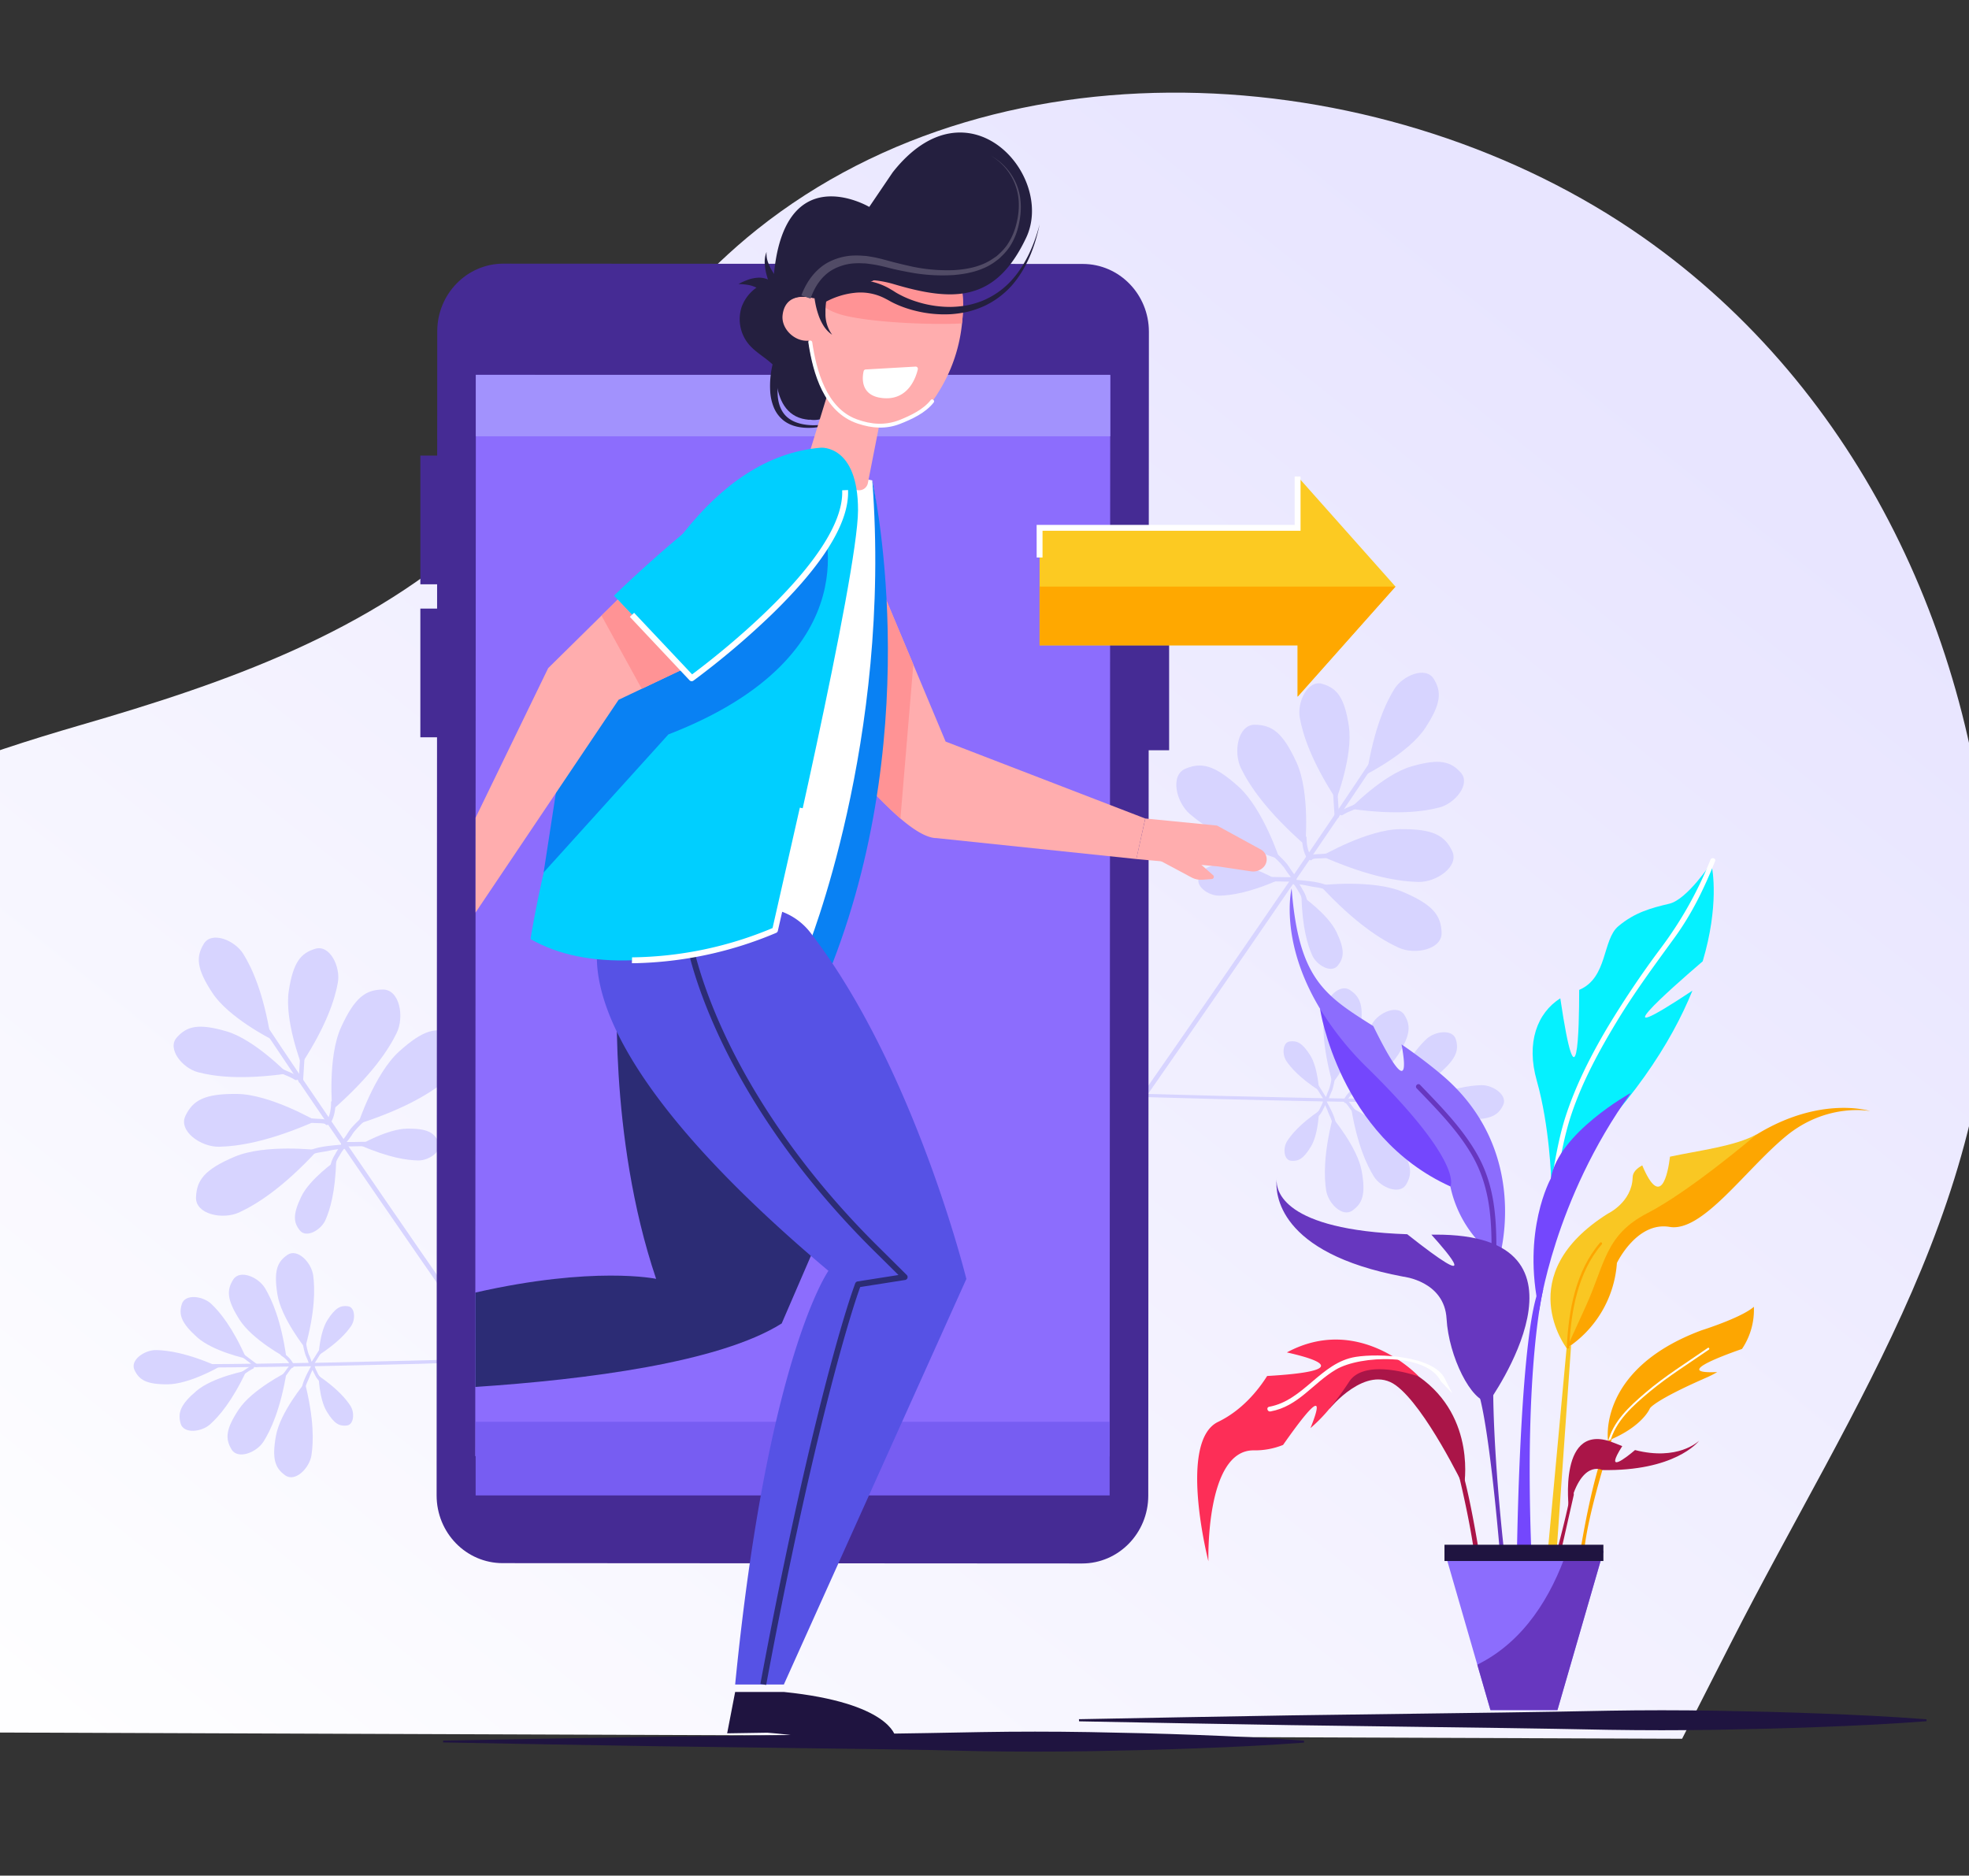 <svg id="_ëîé_1" data-name="‘ëîé_1" xmlns="http://www.w3.org/2000/svg" xmlns:xlink="http://www.w3.org/1999/xlink" viewBox="0 0 780.85 743.85">
  <rect x="0" y="0" width="780.85" height="743.85" fill="#333333" stroke="none"/>
  <defs>
    <style>
      .cls-1 {
        fill: url(#Áåçûìÿííûé_ãðàäèåíò_4);
      }

      .cls-2 {
        fill: #452b94;
      }

      .cls-3 {
        fill: #d7d4ff;
      }

      .cls-4 {
        fill: #8c6dfd;
      }

      .cls-5 {
        fill: #fff;
      }

      .cls-6 {
        fill: #a292fd;
      }

      .cls-7 {
        fill: #775df2;
      }

      .cls-8 {
        fill: #05f1ff;
      }

      .cls-9 {
        fill: #7447fd;
      }

      .cls-10 {
        fill: #fda601;
      }

      .cls-11 {
        fill: #f9c723;
      }

      .cls-12 {
        fill: #6737bf;
      }

      .cls-13 {
        fill: #aa1548;
      }

      .cls-14 {
        fill: #fd2e57;
      }

      .cls-15 {
        fill: #1f1440;
      }

      .cls-16 {
        fill: #241f3f;
      }

      .cls-17 {
        fill: #ffadae;
      }

      .cls-18 {
        fill: #ff9395;
      }

      .cls-19 {
        fill: #0981f3;
      }

      .cls-20 {
        fill: #2c2c75;
      }

      .cls-21 {
        fill: #5652e5;
      }

      .cls-22 {
        fill: #514b66;
      }

      .cls-23 {
        fill: #00cfff;
      }

      .cls-24 {
        fill: #fcca22;
      }

      .cls-25 {
        fill: #ffa800;
      }
    </style>
    <linearGradient id="Áåçûìÿííûé_ãðàäèåíò_4" data-name="Áåçûìÿííûé ãðàäèåíò 4" x1="-2045.42" y1="774.75" x2="-2574.66" y2="114.42" gradientTransform="matrix(-1, 0, 0, 1, -1970.03, 0)" gradientUnits="userSpaceOnUse">
      <stop offset="0" stop-color="#fff"/>
      <stop offset="1" stop-color="#e8e5ff"/>
    </linearGradient>
  </defs>
  <title>Креативи-за-платформата</title>
  <path class="cls-1" d="M667.07,689.57l19.26-37.82C735.26,555.68,794.74,472.92,789.53,360c-4.81-104-51.44-205.21-138-265.92-99.62-69.82-252.75-81.73-351.4-3-41.84,33.41-69.61,82-108.73,118.44C146.93,251,89.05,271,31.85,287.59c-40.36,11.73-80.6,25.78-115.64,49-127.21,84.24-84.73,227.35-52.71,350Z"/>
  <rect class="cls-2" x="449.38" y="246.5" width="14.26" height="51.04"/>
  <g>
    <path class="cls-3" d="M119.51,422.07s-6.74-17.46-5-29,4.81-15.1,10.55-16.81,10.06,7.15,8.92,13.45S129.69,406.43,119.51,422.07Z"/>
    <path class="cls-3" d="M107.44,412.05s-16.71-8.43-23.17-18.22-6.55-14.42-3.44-19.54,12.26-1.44,15.64,4S104.5,393.62,107.44,412.05Z"/>
    <path class="cls-3" d="M131.79,440.23s-2-20.9,3.48-32.86,9.79-14.83,16.5-14.93,8.68,10.79,5.53,17.24S147.53,426.44,131.79,440.23Z"/>
    <path class="cls-3" d="M142,445.76s6.53-19.95,16.28-28.76,14.88-9.71,21.08-7.13,3.66,13.35-1.79,18S161.91,439.38,142,445.76Z"/>
    <path class="cls-3" d="M142.67,454.11s10.91-6.42,18.83-6.51,10.6,1.55,12.37,5.19-3.67,7.5-8,7.43S154.23,459.18,142.67,454.11Z"/>
    <path class="cls-3" d="M114,425.75S101,412.27,89.79,409s-15.72-2-19.69,2.47,2.24,12.14,8.43,13.76S95.55,428.38,114,425.75Z"/>
    <path class="cls-3" d="M125.31,444.54S107.19,434,94.05,433.84s-17.58,2.62-20.5,8.66,6.12,12.42,13.29,12.28S106.17,453,125.31,444.54Z"/>
    <path class="cls-3" d="M126,456.11s-20.83-2.5-32.94,2.62S78,468.13,77.73,474.84s10.56,9,17.08,6S111.83,471.49,126,456.11Z"/>
    <path class="cls-3" d="M133.3,460.26s-10.42,7.19-13.84,14.33-3.07,10.27-.52,13.41,8.35-.17,10.11-4.12S133,472.88,133.3,460.26Z"/>
    <path class="cls-3" d="M103,405.68c.92,1.45,2.28,3.54,4,6.16,2.46,3.72,5.68,8.51,9.46,14.1l1.47,2.18.45.66.53.78c3,4.4,6.25,9.2,9.74,14.31.24.37.49.73.75,1.1l.42.63h0l.27.39,5.13,7.5.28.41s0,0,0,0l.46.68.54.79.12.18c18.22,26.6,40.21,58.44,57.44,83.15L195,540c12.52,18,22.41,32,26.27,37.1l1.33-1.17c-3.76-5-13.32-18.55-25.49-36l-.88-1.26c-17.29-24.8-39.6-57.09-58-84l-.39-.57-.58-.85c-.09-.13-.18-.25-.26-.38l-.1-.15c-.23-.32-.45-.65-.67-1l-4.78-7c-.38-.56-.76-1.13-1.14-1.68-3.62-5.3-7-10.28-10.07-14.8l-1.62-2.4c-5-7.45-9.12-13.53-11.8-17.62-.89-1.36-1.63-2.5-2.2-3.4S102.39,404.71,103,405.68Z"/>
    <path class="cls-3" d="M109.63,424.58c2.27,1.53,5,2.15,7.28,3.63,1,.62,2-.86,1-1.48-2.3-1.48-5-2.09-7.28-3.62a.89.89,0,0,0-1,1.47Z"/>
    <path class="cls-3" d="M119.13,417.31l-.72,11.41a.89.89,0,0,0,1.77.1l.72-11.4a.89.89,0,0,0-1.77-.11Z"/>
    <path class="cls-3" d="M131.3,437.24c0,2.24-.4,5.26-1.72,7.14a.89.89,0,0,0,1.47,1c1.49-2.12,2-5.48,2-8,0-1.14-1.78-1.26-1.77-.11Z"/>
    <path class="cls-3" d="M121.39,445a28.9,28.9,0,0,0,3.94.4c.79.05,3.37,0,3.71.45.72.89,2.05-.29,1.33-1.17s-2.47-.85-3.47-.94a42.38,42.38,0,0,1-4.93-.42c-1.11-.23-1.7,1.45-.58,1.68Z"/>
    <path class="cls-3" d="M144.46,442.38a46.38,46.38,0,0,0-5.09,4.92c-1.38,1.64-2.28,3.69-3.84,5.18-.83.78.34,2.12,1.17,1.33a32,32,0,0,0,3.42-4.59,35,35,0,0,1,5.51-5.51.89.89,0,0,0-1.17-1.33Z"/>
    <path class="cls-3" d="M122.81,458.2c2.45-1.24,5.44-1.27,8-1.91a30.51,30.51,0,0,1,5.73-.68c1.19-.07.83-1.85-.31-1.74-4.51.46-10.12.66-14.21,2.75a.88.88,0,0,0,.79,1.58Z"/>
    <path class="cls-3" d="M145,452.82c-3,0-5.92.19-8.89,0a.89.89,0,0,0-.11,1.77c3,.16,5.92-.07,8.89,0,1.14,0,1.26-1.76.11-1.77Z"/>
    <path class="cls-3" d="M132.6,463.39a12.13,12.13,0,0,1,2-5,16.07,16.07,0,0,1,3.06-4.12.89.89,0,0,0-1.17-1.33,18.21,18.21,0,0,0-3.62,4.91,13.3,13.3,0,0,0-2,5.43.89.89,0,0,0,1.77.12Z"/>
  </g>
  <g>
    <path class="cls-3" d="M97.7,538.8S84.42,536,78.1,530.27s-7.26-8.92-6-13.08,8.34-3.26,11.71-.07S92.25,526.41,97.7,538.8Z"/>
    <path class="cls-3" d="M86.82,542.14S75.06,548.93,66.55,549s-11.36-1.76-13.22-5.68,4-8,8.64-7.9S74.46,536.6,86.82,542.14Z"/>
    <path class="cls-3" d="M113.59,538.57S100.14,531.45,95,523.39s-5.11-11.83-2.5-15.94,10-1,12.65,3.49S111.49,523.53,113.59,538.57Z"/>
    <path class="cls-3" d="M121,534.58s-9.51-11.88-11-21.3,0-12.89,4-15.62,9.56,3.08,10.22,8.24S125.05,520,121,534.58Z"/>
    <path class="cls-3" d="M126.34,537.48s.44-9.17,3.54-14,5.15-5.82,8.06-5.45,3.1,5.21,1.33,7.81S134,532.48,126.34,537.48Z"/>
    <path class="cls-3" d="M97.75,543.59s-13.34,2.52-19.81,8-7.46,8.74-6.32,12.93,8.25,3.46,11.7.35S92,555.85,97.75,543.59Z"/>
    <path class="cls-3" d="M113.64,544.22S100,551,94.71,558.93s-5.39,11.7-2.89,15.88,10,1.22,12.74-3.18S111.16,559.19,113.64,544.22Z"/>
    <path class="cls-3" d="M120.94,548.38s-9.8,11.65-11.5,21-.29,12.88,3.67,15.72,9.63-2.85,10.41-8S124.63,563.1,120.94,548.38Z"/>
    <path class="cls-3" d="M126.35,545.61s.22,9.18,3.19,14.1,5,5.94,7.93,5.64,3.22-5.13,1.53-7.77S133.9,550.8,126.35,545.61Z"/>
    <path class="cls-3" d="M81.19,542.3c1.25,0,3,0,5.33,0,3.24,0,7.42-.07,12.32-.14l1.91,0H102c3.84,0,8.06-.13,12.55-.21l1,0h.9l6.59-.13h1.84c12.85-.26,27.12-.59,41-.93C176,540.51,186,540.25,195,540l2.11,0-.88-1.26-2.1.06c-9.36.27-19.69.54-30.19.79-13.25.33-26.78.64-39,.89h-.51l-.74,0h-.47l-.85,0h0l-6.13.12-1.48,0h0c-4.66.09-9,.17-13,.23l-2.1,0c-6.52.1-11.82.16-15.37.16h0l-2.94,0C80.51,541,80.36,542.29,81.19,542.3Z"/>
    <path class="cls-3" d="M95.29,545.79c1.83-.77,3.28-2.17,5.09-3a.65.65,0,0,0-.5-1.19c-1.81.81-3.26,2.21-5.09,3a.64.64,0,0,0,.5,1.18Z"/>
    <path class="cls-3" d="M94.66,537.14l6.63,5a.64.64,0,0,0,.77-1l-6.63-5a.64.64,0,0,0-.77,1Z"/>
    <path class="cls-3" d="M111.58,537.68a9.62,9.62,0,0,1,3.66,3.88.64.64,0,0,0,1.18-.5,10.74,10.74,0,0,0-4.07-4.41c-.69-.45-1.46.58-.77,1Z"/>
    <path class="cls-3" d="M112.34,546.76a20.49,20.49,0,0,0,1.81-2.23c.34-.46,1.36-2,1.74-2.07.83-.08.64-1.36-.18-1.28s-1.49,1.17-1.95,1.74a30.27,30.27,0,0,1-2.21,2.83c-.58.57.2,1.6.79,1Z"/>
    <path class="cls-3" d="M119.94,531.73a33.32,33.32,0,0,0,1,5c.44,1.49,1.33,2.85,1.61,4.39.15.81,1.43.63,1.28-.18a23.77,23.77,0,0,0-1.43-3.91,25.29,25.29,0,0,1-1.15-5.53.64.64,0,0,0-1.27.18Z"/>
    <path class="cls-3" d="M120.93,551.16c.22-2,1.39-3.81,2-5.61a22.23,22.23,0,0,1,1.87-3.75c.43-.75-.8-1.24-1.18-.5-1.51,2.92-3.62,6.4-4,9.71a.64.64,0,0,0,1.28.15Z"/>
    <path class="cls-3" d="M126.49,535.54c-1.2,1.79-2.24,3.67-3.51,5.41a.64.64,0,0,0,1,.77c1.27-1.74,2.31-3.62,3.51-5.41.46-.68-.56-1.46-1-.77Z"/>
    <path class="cls-3" d="M128,547.28a8.82,8.82,0,0,1-2.25-3.2,11.88,11.88,0,0,1-1.28-3.5.64.64,0,0,0-1.27.19,13.2,13.2,0,0,0,1.54,4.14,9.46,9.46,0,0,0,2.49,3.4.64.64,0,0,0,.77-1Z"/>
  </g>
  <g>
    <path class="cls-3" d="M529.92,317.06s6.74-17.46,5-29.05-4.8-15.1-10.54-16.81-10.06,7.15-8.92,13.45S519.75,301.41,529.92,317.06Z"/>
    <path class="cls-3" d="M542,307s16.7-8.43,23.16-18.22,6.55-14.42,3.44-19.54-12.26-1.43-15.63,4S544.94,288.6,542,307Z"/>
    <path class="cls-3" d="M517.64,335.21s2-20.89-3.48-32.86-9.78-14.83-16.5-14.93-8.67,10.79-5.53,17.24S501.9,321.42,517.64,335.21Z"/>
    <path class="cls-3" d="M507.46,340.74s-6.52-19.95-16.28-28.76-14.88-9.71-21.07-7.12-3.67,13.34,1.78,18S487.53,334.36,507.46,340.74Z"/>
    <path class="cls-3" d="M506.76,349.09s-10.9-6.41-18.83-6.51-10.6,1.55-12.37,5.19,3.67,7.5,8,7.43S495.21,354.16,506.76,349.09Z"/>
    <path class="cls-3" d="M535.41,320.73s13-13.48,24.24-16.76,15.71-2,19.69,2.47-2.25,12.14-8.44,13.77S553.89,323.36,535.41,320.73Z"/>
    <path class="cls-3" d="M524.13,339.52s18.12-10.59,31.26-10.7,17.57,2.62,20.49,8.66-6.12,12.42-13.29,12.28S543.27,348,524.13,339.52Z"/>
    <path class="cls-3" d="M523.41,351.09s20.84-2.5,32.94,2.63,15.08,9.39,15.35,16.1-10.55,9-17.08,6S537.6,366.47,523.41,351.09Z"/>
    <path class="cls-3" d="M516.13,355.25s10.42,7.18,13.85,14.32,3.06,10.27.51,13.41-8.34-.16-10.11-4.12S516.41,367.86,516.13,355.25Z"/>
    <path class="cls-3" d="M546.43,300.66c-.93,1.46-2.29,3.54-4,6.16-2.47,3.72-5.68,8.51-9.47,14.1l-1.47,2.18-.45.66c-.17.26-.35.52-.52.79-3,4.39-6.25,9.19-9.74,14.3L520,340l-.42.62h0l-.27.39c-1.66,2.44-3.37,4.95-5.13,7.5l-.27.41,0,0c-.15.23-.31.45-.47.68s-.35.53-.54.8l-.12.17c-18.21,26.6-40.2,58.44-57.43,83.15l-.88,1.25c-12.52,18-22.4,32-26.27,37.1l-1.32-1.17c3.76-5,13.32-18.55,25.48-36l.88-1.26c17.29-24.79,39.6-57.09,58-84l.39-.57c.19-.28.39-.56.58-.85l.26-.38.1-.15c.22-.32.44-.65.67-1q2.43-3.57,4.77-7l1.15-1.68c3.61-5.3,7-10.27,10.06-14.8l1.63-2.39c5-7.46,9.11-13.54,11.79-17.62.9-1.37,1.63-2.51,2.2-3.41S547,299.69,546.43,300.66Z"/>
    <path class="cls-3" d="M539.8,319.57c-2.27,1.53-5,2.14-7.27,3.62-1,.62-1.95-.86-1-1.47,2.29-1.49,5-2.1,7.27-3.63a.89.89,0,0,1,1,1.48Z"/>
    <path class="cls-3" d="M530.3,312.29q.36,5.7.73,11.41a.89.89,0,0,1-1.77.1q-.37-5.7-.73-11.4a.89.89,0,0,1,1.77-.11Z"/>
    <path class="cls-3" d="M518.14,332.22c0,2.24.4,5.26,1.71,7.14.66.94-.82,1.93-1.47,1-1.48-2.12-2-5.48-2-8,0-1.13,1.77-1.26,1.77-.11Z"/>
    <path class="cls-3" d="M528.05,340a29,29,0,0,1-3.95.4c-.78.06-3.37,0-3.7.45-.72.89-2-.29-1.33-1.17s2.46-.85,3.47-.94a40.64,40.64,0,0,0,4.93-.42c1.1-.23,1.69,1.45.58,1.68Z"/>
    <path class="cls-3" d="M505,337.36a45.51,45.51,0,0,1,5.09,4.92c1.38,1.64,2.29,3.69,3.85,5.18.82.79-.35,2.12-1.18,1.33a31.45,31.45,0,0,1-3.42-4.59,35,35,0,0,0-5.51-5.51.89.89,0,0,1,1.17-1.33Z"/>
    <path class="cls-3" d="M526.62,353.18c-2.44-1.24-5.44-1.27-8-1.91a29.89,29.89,0,0,0-5.74-.67c-1.19-.08-.83-1.86.32-1.75,4.5.47,10.11.66,14.21,2.75a.89.89,0,0,1-.8,1.58Z"/>
    <path class="cls-3" d="M504.41,347.8c3,0,5.93.19,8.89,0a.89.89,0,0,1,.11,1.77c-3,.16-5.92-.07-8.88,0-1.14,0-1.26-1.75-.12-1.77Z"/>
    <path class="cls-3" d="M516.83,358.37a12.12,12.12,0,0,0-2-5,16.31,16.31,0,0,0-3.06-4.11.89.89,0,0,1,1.17-1.34,18.64,18.64,0,0,1,3.62,4.91,13.14,13.14,0,0,1,2,5.44.89.89,0,0,1-1.77.11Z"/>
  </g>
  <g>
    <path class="cls-3" d="M551.74,433.78s13.27-2.85,19.6-8.53,7.25-8.92,6-13.08-8.34-3.26-11.71-.06S557.19,421.39,551.74,433.78Z"/>
    <path class="cls-3" d="M562.62,437.13s11.76,6.78,20.26,6.81,11.36-1.76,13.23-5.68-4-8-8.64-7.9S575,431.58,562.62,437.13Z"/>
    <path class="cls-3" d="M535.84,433.55s13.46-7.12,18.56-15.18,5.1-11.83,2.49-15.94-10-1-12.65,3.49S538,418.51,535.84,433.55Z"/>
    <path class="cls-3" d="M528.44,429.57s9.51-11.89,11-21.31,0-12.89-4.06-15.62-9.55,3.08-10.21,8.24S524.39,414.94,528.44,429.57Z"/>
    <path class="cls-3" d="M523.09,432.46s-.44-9.16-3.53-14-5.16-5.82-8.07-5.44-3.09,5.2-1.33,7.8S515.42,427.47,523.09,432.46Z"/>
    <path class="cls-3" d="M551.69,438.57s13.34,2.53,19.8,8.05,7.47,8.74,6.33,12.93-8.26,3.46-11.7.35S557.44,450.83,551.69,438.57Z"/>
    <path class="cls-3" d="M535.8,439.2s13.63,6.78,18.92,14.71,5.4,11.7,2.89,15.88-10,1.22-12.74-3.18S538.27,454.17,535.8,439.2Z"/>
    <path class="cls-3" d="M528.5,443.36s9.8,11.65,11.5,21,.29,12.89-3.67,15.72-9.63-2.85-10.42-8S524.81,458.09,528.5,443.36Z"/>
    <path class="cls-3" d="M523.08,440.59s-.21,9.18-3.19,14.1-5,5.94-7.93,5.64-3.22-5.13-1.52-7.77S515.54,445.78,523.08,440.59Z"/>
    <path class="cls-3" d="M568.25,437.28c-1.25,0-3.06,0-5.34,0-3.23,0-7.41-.06-12.32-.13-.62,0-1.25,0-1.9,0h-.59l-.68,0h0c-3.85-.05-8.06-.13-12.55-.21l-1,0H533l-6.6-.13h-.35s0,0,0,0h-1.46c-12.85-.26-27.11-.59-41-.93-10.17-.26-20.12-.52-29.15-.78l-2.11-.05.88-1.26,2.11.06c9.36.27,19.68.54,30.19.8,13.24.32,26.78.63,39,.89h1.71l.85,0h0l6.13.12,1.48,0h0l13,.22,2.1,0c6.52.1,11.83.16,15.38.16h0c1.18,0,2.17,0,2.94,0S569.07,437.27,568.25,437.28Z"/>
    <path class="cls-3" d="M554.14,440.78c-1.83-.77-3.28-2.18-5.09-3a.65.65,0,0,1,.5-1.19c1.81.81,3.26,2.21,5.09,3a.65.65,0,0,1-.5,1.19Z"/>
    <path class="cls-3" d="M554.78,432.12q-3.31,2.49-6.64,5a.64.64,0,0,1-.76-1l6.63-5a.64.64,0,0,1,.77,1Z"/>
    <path class="cls-3" d="M537.85,432.66a9.66,9.66,0,0,0-3.65,3.88A.65.65,0,0,1,533,436a10.87,10.87,0,0,1,4.07-4.41c.69-.45,1.47.58.77,1Z"/>
    <path class="cls-3" d="M537.1,441.75a21.61,21.61,0,0,1-1.81-2.24c-.35-.45-1.36-2-1.75-2.07-.82-.08-.64-1.36.18-1.27s1.5,1.16,1.95,1.73a32.15,32.15,0,0,0,2.22,2.83c.58.57-.21,1.6-.79,1Z"/>
    <path class="cls-3" d="M529.5,426.71a33.34,33.34,0,0,1-1,5.05c-.44,1.49-1.33,2.85-1.61,4.39-.15.81-1.42.63-1.27-.18a22.86,22.86,0,0,1,1.42-3.91,24.72,24.72,0,0,0,1.15-5.53.65.65,0,0,1,1.28.18Z"/>
    <path class="cls-3" d="M528.5,446.14c-.22-2-1.39-3.81-2-5.61a23,23,0,0,0-1.87-3.75c-.43-.75.79-1.24,1.18-.5,1.51,2.92,3.62,6.4,4,9.71a.64.64,0,0,1-1.28.15Z"/>
    <path class="cls-3" d="M522.94,430.52c1.2,1.79,2.24,3.67,3.52,5.41a.64.64,0,0,1-1,.77c-1.28-1.74-2.32-3.62-3.52-5.4-.46-.69.57-1.46,1-.78Z"/>
    <path class="cls-3" d="M521.47,442.26a8.79,8.79,0,0,0,2.24-3.2,11.92,11.92,0,0,0,1.28-3.49.64.64,0,0,1,1.27.18,13.33,13.33,0,0,1-1.53,4.14,9.7,9.7,0,0,1-2.49,3.4.64.64,0,0,1-.77-1Z"/>
  </g>
  <path class="cls-2" d="M429.12,620.05l-229.75-.13c-14.49,0-26.23-12-26.22-26.9l.25-461.59c0-14.85,11.76-26.88,26.25-26.87l229.75.12c14.49,0,26.23,12.06,26.22,26.91l-.25,461.58C455.36,608,443.61,620.06,429.12,620.05Z"/>
  <polygon class="cls-4" points="440.29 148.8 440.14 418.09 440.05 577.62 188.47 577.48 188.48 550.04 188.5 512.61 188.59 361.9 188.61 324.28 188.68 207.59 188.71 148.65 440.29 148.8"/>
  <path class="cls-5" d="M322.83,128a7.69,7.69,0,1,1-7.68-7.69A7.67,7.67,0,0,1,322.83,128Z"/>
  <rect class="cls-6" x="188.7" y="148.65" width="251.59" height="24.38"/>
  <rect class="cls-7" x="188.63" y="563.86" width="251.42" height="29.2"/>
  <g>
    <path class="cls-8" d="M609.44,428.56c5.15,18.18,5.72,39.4,5.72,39.4l1.37-1.26c30.33-27.89,46.34-53.32,54.63-73.82-37.67,25-9.28-.18,4.08-11.64,6.51-21.9,4-36.16,3.44-38.6l-.08-.39S669.11,356.72,662,358.4s-13.62,3.38-20.23,8.94c-6.36,5.33-4.15,20.46-15.51,25.23,0,16.05-.69,49.18-7.49,3.34C609.63,401.73,605.14,413.44,609.44,428.56Z"/>
    <path class="cls-9" d="M523.48,400.05s7.42,50.42,51.69,70.47C575.17,470.52,613.74,467.68,523.48,400.05Z"/>
    <path class="cls-10" d="M621.3,534.69a43.93,43.93,0,0,0,19.92-33.81s7.85-16.51,20.89-14.31,29.85-22.49,46.11-35.94,33.4-10,33.4-10-19.41-6.29-44.85,9.2-37.08,25.31-37.08,25.31l-22.64,15.59S617.12,523.88,621.3,534.69Z"/>
    <path class="cls-11" d="M621.3,534.69,628.9,518c7.61-16.63,7.55-28.22,24.47-36.91,16.65-8.55,42.57-30.6,43.38-31.3-8.45,4.81-23.29,6.5-34.48,8.93-.84,6.81-3.61,21-11,3.46-2.35,1.26-3.76,2.8-3.81,4.76-.26,9.85-9.78,14.34-9.78,14.34C598.91,505.65,621.3,534.69,621.3,534.69Z"/>
    <path class="cls-4" d="M523.5,400.07a120.23,120.23,0,0,0,18.91,23.56c38.54,37.89,32.76,46.88,32.76,46.88a46.77,46.77,0,0,0,19.27,28.91s13.48-43-23.13-73.54c-5.58-4.65-10.75-8.43-15.5-11.68,1.89,10.17,2.33,20.23-11.2-7.27-19.22-12.11-29.61-18.6-32.39-54.59C512.22,352.34,507.09,372.9,523.5,400.07Z"/>
    <path class="cls-9" d="M506.29,467.57c0-.38.08-.68.1-.86A5,5,0,0,0,506.29,467.57Z"/>
    <path class="cls-12" d="M556.39,506.28S572.82,508,573.67,523s9.85,33,16.69,33c0,0,48-66.8-21.4-66.36h-1.32c7.23,8,20.22,23.4-9.57-.16-49.44-1.68-52.06-17.33-51.79-21.78C505.74,473.19,506.51,496.91,556.39,506.28Z"/>
    <path class="cls-12" d="M592.17,550s-.37,23.89,4.69,68.84a1.94,1.94,0,0,1-1.93-1.76c-.87-10.4-5.51-63.34-10.29-68.46C570.57,533.59,592.17,550,592.17,550Z"/>
    <path class="cls-9" d="M612,511.29s-7.62,29.86-4.7,104.6a2.87,2.87,0,1,1-5.73.09c.25-15.17,1.77-87.31,8.58-104.33Z"/>
    <path class="cls-11" d="M623.06,533.53l-6,85.35a1.79,1.79,0,1,1-3.56-.29l7.76-83.9Z"/>
    <path class="cls-5" d="M680.15,341.53c-4.4,10.93-9.12,20.75-16.07,30.33-8,11-16,21.82-23,33.42S627.49,429,623.15,442s-5.43,26.43-8.65,39.57c-.29,1.2-2.15.69-1.86-.52,3.13-12.75,4.22-25.93,8.29-38.46,3.91-12,9.64-23.35,16-34.2a375.75,375.75,0,0,1,21.84-32.56A152.21,152.21,0,0,0,678.3,341c.45-1.14,2.32-.64,1.85.51Z"/>
    <path class="cls-12" d="M591.5,494.3c0-13.14-1.27-25.3-8.11-36.82-5.77-9.71-13.81-17.77-21.58-25.87-.86-.9.5-2.26,1.36-1.37,8.35,8.71,17,17.41,22.91,28.06,6.25,11.3,7.31,23.3,7.34,36a1,1,0,0,1-1.92,0Z"/>
    <path class="cls-10" d="M621.35,534.36c.66-14.45,3.48-30.27,13.19-41.54.41-.47,1.09.21.68.68-9.51,11.05-12.26,26.71-12.9,40.86,0,.62-1,.62-1,0Z"/>
    <path class="cls-13" d="M527.33,558.59s14.47-17.75,26.22-9.19,27,40.25,27,40.25,5.29-27.4-17.83-43.68-37.25,8.14-37.25,8.14Z"/>
    <path class="cls-14" d="M479.22,619.19s-1.28-44.22,18-44a29.92,29.92,0,0,0,11.61-2.15c15.87-22.65,14.84-16.51,10.86-6.67a63.37,63.37,0,0,0,7.65-7.84.63.63,0,0,0,.1-.12,124.3,124.3,0,0,0,7.67-10.56c5.36-8,21-4,26-2.44.86.25,1.41.45,1.54.48-1-1.08-24-24.79-52.32-9.54,12.94,2.9,25.67,7.41-7.82,9.35-3.61,5.72-10,13.64-19.46,18.2C467,571.66,479.22,619.19,479.22,619.19Z"/>
    <path class="cls-13" d="M578.8,586.16s5.93,24.24,6.8,38.76a1.2,1.2,0,1,0,2.39-.25c-1-6.67-5.57-35.64-9.19-44.33C574.71,570.49,578.8,586.16,578.8,586.16Z"/>
    <path class="cls-5" d="M571.34,547.72c-5.59-11.21-31.82-10.3-41.53-4.58-9.19,5.42-14.89,14.62-26,16.62-1.21.22-1.73-1.63-.51-1.85,13.78-2.5,20.47-17.58,34.34-19.79,9.31-1.49,30.82-.44,35.33,8.63.55,1.11,3.55,7,3,5.89Z"/>
    <path class="cls-9" d="M615,467.39s-11.64,20.81-4.58,52.33c0,0,5.71-43.8,36.34-86.3C646.73,433.42,618,449.29,615,467.39Z"/>
    <path class="cls-10" d="M637.7,571.34c13.7-5.52,16.61-12.81,16.61-12.81s1.43-3,22.26-12.13a37.37,37.37,0,0,0,4.43-2.26c-16.64.76-.23-5.65,9.83-9.17a27.88,27.88,0,0,0,4.71-16.72c-4.94,4.36-20.75,9.33-20.75,9.33C633.35,543,637.7,571.34,637.7,571.34Z"/>
    <path class="cls-5" d="M637.62,572.07c2-8.35,8.5-14.22,14.8-19.65,7.74-6.67,16.48-12,24.86-17.86.43-.29.82.4.4.69-7.81,5.42-15.94,10.45-23.28,16.53-6.66,5.54-13.87,11.77-16,20.51-.12.49-.89.28-.77-.22Z"/>
    <path class="cls-13" d="M624.13,592.79l-6.31,27.85a.91.91,0,0,1-1.17.66.89.89,0,0,1-.58-1.09c1.09-4,5.86-21.76,6.69-27.87C623.7,585.43,624.13,592.79,624.13,592.79Z"/>
    <path class="cls-10" d="M639.23,570.7s-10.07,30.63-11.05,45.46a.82.82,0,0,1-.94.75.8.8,0,0,1-.67-.92c.8-5,5.32-32.25,11.13-44.64Z"/>
    <path class="cls-13" d="M622.2,598.57c4.54-20.24,13.23-15.57,13.23-15.57,28.58.51,37.91-11,38.46-11.69-.49.46-8.59,8.09-25.49,3.76-3.47,2.95-12.4,10-5.06-1.57-.94-.35-1.9-.72-2.89-1.14C617.51,562.68,622.2,598.57,622.2,598.57Z"/>
    <polygon class="cls-4" points="635.87 615.18 617.64 678.21 591.07 678.21 585.86 660.2 572.85 615.18 635.87 615.18"/>
    <path class="cls-12" d="M635.87,615.18l-18.23,63H591.07l-5.21-18c18.72-9.26,29.41-27.33,35.52-45Z"/>
    <rect class="cls-15" x="572.84" y="612.62" width="63.02" height="6.45"/>
  </g>
  <path class="cls-15" d="M175.72,690.29l42.68-.79,42.68-.73,85.35-1.13,21.34-.33,21.34-.39q21.34-.36,42.68,0l21.34.45c7.11.22,14.23.37,21.34.67,14.23.53,28.45,1.2,42.68,2.29v.76c-14.23,1.08-28.45,1.76-42.68,2.28-7.11.31-14.23.46-21.34.68l-21.34.45q-21.33.33-42.68,0L367.77,694l-21.34-.33-85.35-1.14-42.68-.72-42.68-.79Z"/>
  <path class="cls-15" d="M427.87,681.81l42-.79,42-.73L596,679.16l21-.33,21-.39q21-.36,42,0l21,.44c7,.23,14,.38,21,.68,14,.53,28,1.2,42,2.29v.76c-14,1.08-28,1.76-42,2.28-7,.31-14,.46-21,.68l-21,.45q-21,.33-42,0l-21-.39-21-.33-84.07-1.14-42-.72-42-.79Z"/>
  <path class="cls-16" d="M310.37,144.47a33.48,33.48,0,0,0-2,11c0,3.69,1,7.47,3.72,9.89s6.73,3.25,10.58,3.29a51.64,51.64,0,0,0,11.68-1.59,51.46,51.46,0,0,1-11.64,2.55c-3.95.27-8.33-.12-11.84-2.75a12.74,12.74,0,0,1-3.92-5.09,19.88,19.88,0,0,1-1.48-6.16,36.69,36.69,0,0,1,1.26-12.4Z"/>
  <path class="cls-16" d="M305.89,111.51a16.12,16.12,0,0,0-11.76,10.18,15.59,15.59,0,0,0,3,15.07c2.56,2.94,6.12,4.87,9,7.53a22.1,22.1,0,0,1,6.26,10.19c.77,2.74,1,5.69,2.57,8.11,2.76,4.29,9.67,5.34,13.6,2,3-2.51,3.94-6.59,4.37-10.42a65.66,65.66,0,0,0-3.17-28.75c-1.63-4.73-3.94-9.47-8-12.55s-10.2-4-14.27-1Z"/>
  <path class="cls-16" d="M308.12,140s-4.35,25.55,13,26.48l-2-15.59Z"/>
  <path class="cls-17" d="M450.65,340.68l-79.24-8.3c-3.84,0-8.94-3.17-14.33-7.77a166.14,166.14,0,0,1-16.93-17.38c-7.66-8.91-13.41-16.76-13.41-16.76l20.34-63,.25.61,14.87,35.46h0L375,294.09l79.18,30.52Z"/>
  <path class="cls-18" d="M362.2,263.52h0l-5.12,61.09a166.14,166.14,0,0,1-16.93-17.38c-.17-12.39,0-51.51.12-52.85s5-18.93,7.06-26.32Z"/>
  <path class="cls-5" d="M345.92,190.52l-16.73-3.07L294.78,363.94l19,18.12,16.41-9.64S359.83,262.89,345.92,190.52Z"/>
  <path class="cls-19" d="M345.92,190.52s21.56,95-15.77,191.54l-10.22-5.12S353.83,293.9,345.92,190.52Z"/>
  <path class="cls-20" d="M330.15,478.22,310,524.86c-24.62,15.52-77.62,22.26-121.48,25.18l0-37.43c47-10.69,71.68-5.44,71.68-5.44-19.3-57.1-15.28-119-15.28-119Z"/>
  <path class="cls-21" d="M243.29,360s-41.82,37,85.25,144c0,0-24.13,33.78-37,164.06h19.31l72.38-160.84s-20.62-83.88-61.85-137.36A25.32,25.32,0,0,0,301.32,360Z"/>
  <path class="cls-15" d="M291.54,671l-3.17,16.41,15.95-.25s6.76.5,13,1.42h37.7s-2.27-13.31-44.21-17.58Z"/>
  <path class="cls-17" d="M349.63,163.79l-5.45,27.78A3.54,3.54,0,0,1,339,194l-19.12-10.75L330,150.42Z"/>
  <polygon class="cls-16" points="317.14 110.9 351.27 99.67 356.48 121.38 327.51 135.65 317.14 110.9"/>
  <path class="cls-17" d="M381.49,128.26c0,.32-.06.64-.09,1A63,63,0,0,1,372,155.78a34.61,34.61,0,0,1-5.5,7c-5.45,5-18.68,6.86-25.85,4.44-6.41-2.16-11.46-7.32-14.56-13.18s-4.5-12.43-5.46-18.93c-5.54.48-10.87-4.75-10.28-10.1s4.28-8.62,12.2-6.8a4.84,4.84,0,0,0,.76,0c15.34-1.06,27.57-10.46,42-14.12,2.56-.64,10-3.32,12-1.37a10.88,10.88,0,0,1,1.9,3.47,29,29,0,0,1,2.17,7.61,50.12,50.12,0,0,1,.48,9.56C381.82,125,381.69,126.62,381.49,128.26Z"/>
  <path class="cls-17" d="M381.73,116.39c-7.49.81-16.1-.82-26.21-3.84a44.34,44.34,0,0,0-8.21-1.67c5.87-2.58,11.75-5.25,18-6.85,2.56-.64,10-3.32,12-1.37a10.88,10.88,0,0,1,1.9,3.47,29,29,0,0,1,2.17,7.61C381.56,114.62,381.67,115.49,381.73,116.39Z"/>
  <path class="cls-5" d="M320.57,135.82c1.84,12.27,6.15,27.68,19.55,32.16,5.68,1.9,11.19,2.31,16.79.13,4.8-1.87,10.17-4.4,13.36-8.48.6-.76-.55-1.76-1.15-1-2.94,3.75-7.92,6.14-12.31,7.9-5.69,2.27-11.35,1.84-17.06-.26-12.05-4.42-16-19.41-17.64-30.55-.14-.94-1.68-.87-1.54.09Z"/>
  <path class="cls-18" d="M381.49,128.26c-11.43.64-34.21-.24-46.05-3-7-1.62-10.47-4.55-12.14-7.14,15.34-1.06,27.57-10.46,42-14.12,2.56-.64,10-3.32,12-1.37a10.88,10.88,0,0,1,1.9,3.47,29,29,0,0,1,2.17,7.61,50.12,50.12,0,0,1,.48,9.56C381.82,125,381.69,126.62,381.49,128.26Z"/>
  <path class="cls-16" d="M370.86,95.09a1,1,0,0,0-.13-2,1,1,0,0,0,.13,2Z"/>
  <path class="cls-5" d="M343.32,146.52l19.73-1.13a.89.89,0,0,1,.94,1.07c-.75,3.19-3.7,12-13.21,11.47-9.9-.55-8.82-8.43-8.28-10.74A.88.88,0,0,1,343.32,146.52Z"/>
  <path class="cls-16" d="M301.29,116.71c0,.21,0,.15.08.18s0,0,.06,0,.06,0,.09-.1a1,1,0,0,0,.12-.31,1.46,1.46,0,0,0-.07-.81,3.54,3.54,0,0,0-1.82-1.7,11.36,11.36,0,0,0-3.22-1,28.91,28.91,0,0,0-3.67-.34,29,29,0,0,1,3.48-1.58,14.57,14.57,0,0,1,4-.9,8.61,8.61,0,0,1,4.84,1,8.06,8.06,0,0,1,3.17,3.26,7.79,7.79,0,0,1,.35.77c0,.15.1.26.15.44a3.42,3.42,0,0,1,.14.63Z"/>
  <path class="cls-16" d="M328.46,115.39a30.32,30.32,0,0,0-.84,4.3,29.26,29.26,0,0,0-.26,4.49,13.81,13.81,0,0,0,2.64,8.57,11.9,11.9,0,0,1-3.37-3.51,20.14,20.14,0,0,1-2.12-4.53,31.44,31.44,0,0,1-1.24-4.88,34.42,34.42,0,0,1-.57-5.11Z"/>
  <path class="cls-20" d="M303.84,668.23l-2.29-.43c17-91.22,32-143.79,37.62-158.85a1.2,1.2,0,0,1,.92-.75l16.22-2.55-8.43-8.34c-34.37-33.71-53.14-65.67-62.82-86.55-10.52-22.68-12.85-37.15-12.95-37.76l2.31-.36c0,.15,2.4,14.84,12.81,37.24,9.6,20.68,28.2,52.34,62.29,85.76l10.07,10a1.18,1.18,0,0,1,.29,1.18,1.19,1.19,0,0,1-.93.8l-17.82,2.8C335.39,526.22,320.57,578.45,303.84,668.23Z"/>
  <path class="cls-16" d="M406.91,94.36c-7,14.73-15.45,21-26.31,22.18-7.38.78-15.86-.81-25.82-3.76a43.76,43.76,0,0,0-8.09-1.63c-11.64-1.19-19.4,3.35-23.65,7h0a5.81,5.81,0,0,1-.72,0c-3.49-.81-6.16-.61-8.07.32l-7.6-6.16c3-51,38.07-30.25,38.07-30.25L354,68.37C383.86,30.37,418.68,69.65,406.91,94.36Z"/>
  <path class="cls-16" d="M308,118.76a41.9,41.9,0,0,1-2.2-4.54,36.94,36.94,0,0,1-1.64-4.67,21.74,21.74,0,0,1-.87-4.87,10.81,10.81,0,0,1,.7-4.78,9.85,9.85,0,0,0,.73,4.49,19.38,19.38,0,0,0,2.09,4,33.88,33.88,0,0,0,2.71,3.6,39,39,0,0,0,3,3.2Z"/>
  <path class="cls-16" d="M324.39,114.77a34.13,34.13,0,0,1,6.87-2.54,34.85,34.85,0,0,1,7.13-1.12,25.72,25.72,0,0,1,14.12,3.21l1.58.93,1.31.83c.9.53,1.83,1,2.78,1.47a41.33,41.33,0,0,0,6,2.29,43.62,43.62,0,0,0,12.69,1.88,40.53,40.53,0,0,0,6.41-.59,35.31,35.31,0,0,0,6.19-1.79,32.12,32.12,0,0,0,10.73-7.16c6.16-6.27,9.84-14.68,12.1-23.25-1.8,8.67-5,17.36-11,24.24a34,34,0,0,1-10.93,8.17,37,37,0,0,1-6.52,2.27,42.44,42.44,0,0,1-6.84,1,47.47,47.47,0,0,1-13.74-1.29,45.26,45.26,0,0,1-6.63-2.13c-1.08-.45-2.15-.94-3.2-1.49l-1.56-.87-1.35-.69a21.07,21.07,0,0,0-11.7-2,30.32,30.32,0,0,0-6,1.28,30.79,30.79,0,0,0-5.52,2.37l-.11.06a2.9,2.9,0,0,1-2.9-5Z"/>
  <path class="cls-22" d="M392.8,61.67a23,23,0,0,1,10.63,12.24c1.94,5.25,1.7,11.07.28,16.43A25.74,25.74,0,0,1,400.32,98a22.88,22.88,0,0,1-2.72,3.24c-.52.49-1,1-1.54,1.46L394.33,104c-4.67,3.29-10.38,4.58-15.92,5.06a70.08,70.08,0,0,1-16.69-.88c-2.73-.51-5.47-1-8.16-1.68s-5.3-1.35-7.92-1.72l-2-.27c-.65-.07-1.31-.06-2-.1a29.58,29.58,0,0,0-3.89.12,20.55,20.55,0,0,0-7.22,2.24c-4.44,2.38-7.46,6.81-9.08,11.66l-3.65-1.28c2-5.45,5.71-10.66,11.14-13.37a23.72,23.72,0,0,1,8.5-2.38,31.44,31.44,0,0,1,4.34,0c.71.06,1.43.08,2.14.17l2.11.35c2.81.49,5.54,1.33,8.12,2s5.27,1.3,7.93,1.88a67.86,67.86,0,0,0,16.13,1.33c5.33-.3,10.79-1.38,15.25-4.34l1.66-1.12c.51-.41,1-.89,1.48-1.33a21.61,21.61,0,0,0,2.66-3,24.76,24.76,0,0,0,3.45-7.24c1.53-5.16,1.93-10.82.19-16A22.63,22.63,0,0,0,392.8,61.67Z"/>
  <path class="cls-23" d="M325.56,177.55s14.71-1.17,14.71,24.73-32.88,166.61-32.88,166.61c-42.58,14.56-75.19,16.07-97,3.53C210.35,372.42,239.76,184.62,325.56,177.55Z"/>
  <path class="cls-19" d="M325.7,205.35s21.86,54-60.63,85.91L215.59,346l9.2-59.71,35.37-35.8Z"/>
  <polygon class="cls-17" points="273.27 264.24 245.32 277.52 188.59 361.9 188.61 324.28 217.39 264.97 246.56 236.22 273.27 264.24"/>
  <path class="cls-23" d="M243.49,236.24,274.31,269s70.33-51.66,59.73-81.55S243.49,236.24,243.49,236.24Z"/>
  <polygon class="cls-18" points="238.53 244.14 254.5 273.16 270.9 265.37 244.96 237.81 238.53 244.14"/>
  <path class="cls-5" d="M274.31,270.16a1.17,1.17,0,0,1-.85-.36l-23.69-25.17,1.7-1.6,23,24.41c7.33-5.43,60.68-46,59.51-73l2.33-.1c.55,12.7-9.63,29.3-30.27,49.34a317.84,317.84,0,0,1-31,26.22A1.18,1.18,0,0,1,274.31,270.16Z"/>
  <path class="cls-5" d="M251.47,382h-.88l.07-2.33a148,148,0,0,0,55.72-11.62l10.82-47.76,2.28.51-11,48.34a1.16,1.16,0,0,1-.67.82A151.71,151.71,0,0,1,251.47,382Z"/>
  <path class="cls-17" d="M454.19,324.61l28.44,2.79,17.4,9.51a4.44,4.44,0,0,1,1.08,6.95h0a5.69,5.69,0,0,1-5,1.7l-13.05-1.95-32.44-2.93Z"/>
  <path class="cls-17" d="M467.74,335.3l13.34,11.79a.88.88,0,0,1-.51,1.53l-3.7.27a8.08,8.08,0,0,1-4.37-.92l-16-8.55Z"/>
  <rect class="cls-24" x="412.27" y="209.33" width="103.82" height="46.6"/>
  <polygon class="cls-24" points="553.41 232.63 514.6 276.29 514.6 188.98 553.41 232.63"/>
  <rect class="cls-2" x="166.7" y="180.68" width="14.26" height="51.04"/>
  <rect class="cls-2" x="166.7" y="241.36" width="14.26" height="51.04"/>
  <polygon class="cls-25" points="514.6 276.29 514.6 255.93 412.27 255.93 412.27 232.63 553.41 232.63 514.6 276.29"/>
  <polygon class="cls-5" points="411.11 221.1 411.1 208.16 513.43 208.16 513.43 188.98 515.76 188.98 515.76 210.5 413.44 210.5 413.44 221.1 411.11 221.1"/>
</svg>
